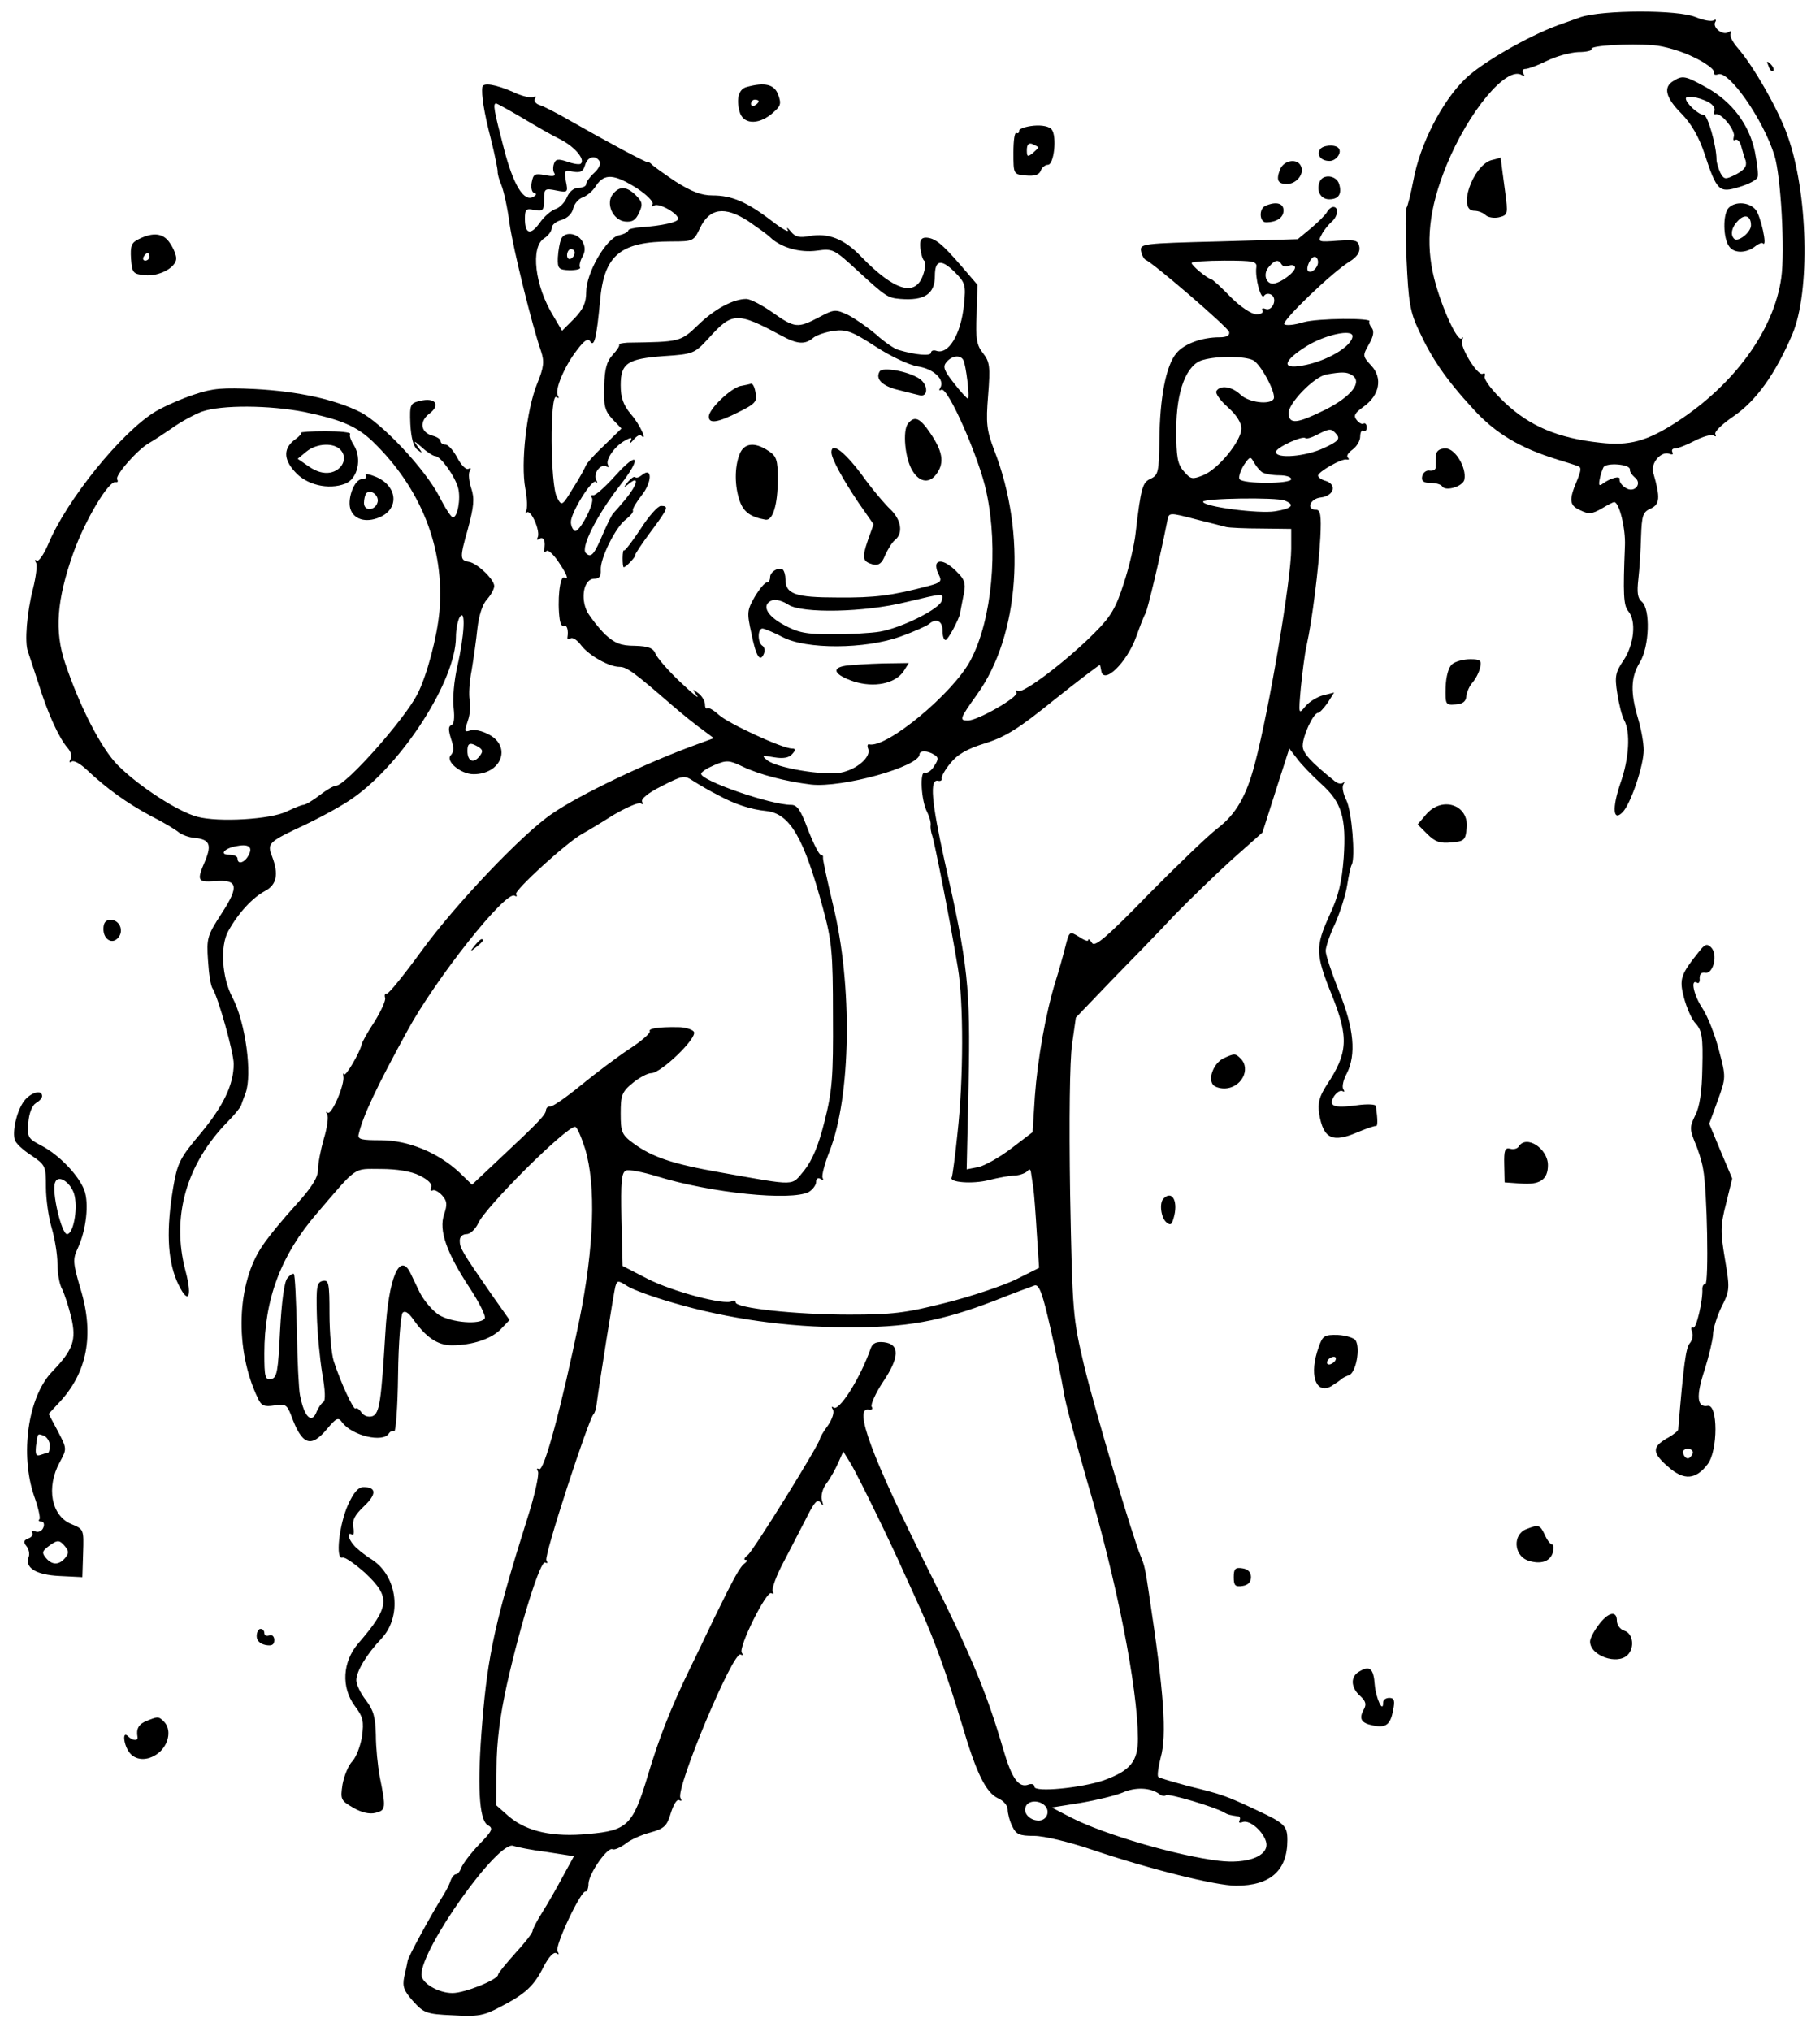 <?xml version="1.0" encoding="utf-8"?>
<!-- Generator: Adobe Illustrator 13.0.0, SVG Export Plug-In . SVG Version: 6.00 Build 14948)  -->
<!DOCTYPE svg PUBLIC "-//W3C//DTD SVG 1.0//EN" "http://www.w3.org/TR/2001/REC-SVG-20010904/DTD/svg10.dtd">
<svg version="1.0" id="Layer_1" xmlns="http://www.w3.org/2000/svg" xmlns:xlink="http://www.w3.org/1999/xlink" x="0px" y="0px"
	 width="475px" height="530px" viewBox="0 0 475 530" enable-background="new 0 0 475 530" xml:space="preserve">
<g transform="translate(0,530) scale(0.1,-0.1)">
	<path d="M4125,5255c-22.002-7.998-47.998-17.002-59.004-21.001c-78.994-28.999-198.994-97.998-241.992-140
		c-61.006-58.999-118.008-171.001-135-263.999c-7.002-36.001-15-67.998-18.008-72.002c-2.998-3.999-2.998-65,0-135
		c5-110,9.004-136.997,32.002-185c32.998-71.997,70-126.997,142.002-205C3902.001,4170,3967.001,4131,4065,4101
		c22.002-7.002,45.996-13.999,52.998-17.002c10-2.998,9.004-11.001-2.998-40c-20.996-50-19.004-62.998,10.996-76.001
		c20-10,30-8.999,54.004,5c15,9.004,30,17.002,32.998,17.002c12.998,0,30-68.999,27.998-113.999c-5-125-3.994-156.001,9.004-171.001
		c20.996-25,15-86.001-12.002-127.002c-22.002-31.997-23.994-42.998-17.002-86.997c4.004-27.002,12.002-58.999,18.008-70
		c16.992-31.001,12.998-101.001-10-165c-22.002-65-19.004-101.001,5.996-75c20.996,21.001,55,121.997,55,161.997
		c0,19.004-7.002,56.001-15,83.003c-20,66.997-19.004,106.997,5,146.001c25,40.996,27.998,138.999,5,157.998
		c-10.996,8.999-12.998,23.999-9.004,58.999c3.008,25,6.006,75,7.002,110c2.002,57.002,5,65,25,73.999
		c24.004,11.001,26.006,28.003,7.002,93.003c-7.998,25,20,57.998,42.002,50c7.998-3.003,10.996-1.001,7.998,3.999
		c-2.998,6.001,0,10,7.002,10s30,8.999,50.996,20c21.006,11.001,42.998,17.002,49.004,13.999c5.996-3.999,7.998-2.998,5,3.003
		c-4.004,5.996,17.998,26.997,48.994,47.998c58.008,40,108.008,110,152.002,212.998c47.002,111.001,41.006,370-12.998,519.004
		c-24.004,67.998-89.004,180.996-129.004,226.997c-13.994,16.001-22.998,33.003-18.994,38.999c2.998,6.001,0.996,7.002-6.006,3.003
		c-15-10-42.998,12.998-33.994,26.997c2.998,5,0.996,7.002-4.004,4.004c-5.996-4.004-27.002,0-47.002,7.998
		C4380,5275,4182.001,5273.999,4125,5255z M4420,5151c30-13.999,54.004-32.002,52.998-38.003c-2.002-6.997,2.998-10,11.006-6.997
		c27.998,11.001,117.998-118.003,146.992-211.001c17.002-52.998,28.008-250,18.008-320
		c-19.004-136.001-122.002-277.998-273.008-376.001c-76.992-50-123.994-62.998-200-53.999
		c-110,12.002-182.998,42.998-247.998,103.999C3895,4280,3872.001,4310,3875,4317.998c2.002,7.002,0,10-5,7.002
		c-12.998-7.998-62.002,72.998-54.004,87.998c4.004,7.002,3.008,9.004-0.996,4.004c-10.996-10-52.002,78.999-72.002,156.997
		C3720,4666,3729.004,4755,3775,4867.998c57.002,140,157.002,261.001,197.002,236.001c7.002-3.999,7.998-2.998,3.994,3.999
		c-3.994,7.002-1.992,12.002,5,12.002c7.002,0,32.002,8.999,56.006,21.001c23.994,11.997,60.996,21.997,82.002,22.998
		c21.992,0,36.992,3.999,35,8.003c-6.006,8.999,96.992,15,160.996,10C4342.998,5180,4390,5166,4420,5151z M4254.003,4075
		c-1.006-5,5-13.999,11.992-20c22.002-16.001,0-42.998-22.998-27.998c-10,5.996-17.002,15.996-15.996,21.997
		c2.998,11.001-24.004,3.999-44.004-11.001c-8.994-6.997-10.996-3.999-7.998,11.001c2.002,12.002,7.002,26.001,10,32.002
		C4192.998,4093.999,4255,4088.999,4254.003,4075z"/>
	<path d="M4367.998,5088.999c-27.998-16.001-20.996-43.999,21.006-86.001c25.996-26.997,45-60,60-105
		c31.992-96.997,37.998-101.997,90-85.996c23.994,6.997,45,17.998,47.998,25c2.998,5.996-1.006,36.997-7.002,67.998
		c-15,70-59.004,128.999-125,166.001C4399.003,5102.001,4392.001,5103.999,4367.998,5088.999z M4467.001,5027.998
		c7.002-5.996,10-13.999,7.002-18.999c-3.008-5-1.006-7.998,3.994-6.997c15,3.999,52.998-44.004,47.002-59.004
		c-2.002-7.998-0.996-10.996,4.004-7.998s11.992-3.999,15-15c2.998-11.001,7.998-28.999,11.992-38.999
		c4.004-15-2.998-23.999-25-36.001C4502.998,4831,4500,4831,4490,4848.999c-5,11.001-10,27.002-10,35
		c0,35-22.998,116.001-32.998,116.001c-12.998,0-47.002,30-47.002,42.998C4400,5053.999,4449.003,5042.998,4467.001,5027.998z"/>
	<path d="M3892.001,4882.001c-49.004-15-89.004-132.002-44.004-132.002c10,0,22.998-5,29.004-11.001
		c5.996-6.001,22.002-8.999,35-6.001c23.994,6.001,23.994,8.003,15.996,69.004c-5,35-8.994,68.999-10,75.996
		c-0.996,6.001-2.002,12.002-2.002,11.001C3915,4887.998,3905,4885,3892.001,4882.001z"/>
	<path d="M4512.001,4757.998c-16.006-15.996-15-80,0.996-100.996c12.998-19.004,46.006-18.003,69.004,0.996
		c7.998,6.001,17.002,10,18.994,7.002c13.008-12.002-5.996,72.998-18.994,87.998C4565,4772.998,4529.003,4775,4512.001,4757.998z
		 M4570,4712.001c0-18.003-34.004-45-44.004-35c-10.996,10.996-5.996,30.996,10,46.997
		C4554.003,4742.998,4570,4737.001,4570,4712.001z"/>
	<path d="M4615.996,5127.001c3.008-10,9.004-15,12.002-12.002s0,11.001-7.002,17.998C4610.996,5142.001,4610,5141,4615.996,5127.001
		z"/>
	<path d="M1258.999,5072.998c-2.998-20,3.999-65,22.002-135c11.001-42.998,17.998-80.996,17.998-85
		c-1.001-3.999,3.003-20.996,10-36.997c6.001-15,16.001-60,21.001-100c10-68.003,58.999-266.001,82.002-332.002
		c8.999-26.997,7.998-41.001-10-85C1373.999,4230,1358.999,4091,1371.001,4026c5-26.001,6.001-53.003,1.997-60
		c-2.998-6.001-1.997-8.003,2.002-3.003c11.001,9.004,37.002-50.996,27.998-65.996c-2.998-6.001-0.996-7.002,5-3.003
		C1418.999,3901,1425,3887.001,1420,3865c-1.001-5,2.002-7.002,6.001-2.998c3.999,5,17.998-8.003,31.001-27.002
		c22.998-33.999,28.999-50,15.996-42.002c-11.997,7.002-18.999-61.997-11.997-110c1.997-11.997,6.997-18.999,11.001-16.997
		c7.998,5,11.997-11.001,8.999-28.999c-1.001-5,2.998-6.001,7.998-3.003c5,3.999,18.003-3.999,28.003-17.998
		c20.996-27.002,72.998-56.001,100-56.001c18.999,0,38.999-15,136.997-100c28.999-25,65-53.999,81.001-65l27.998-21.001
		l-48.999-17.998C1687.998,3310,1515,3227.998,1441.001,3177.002c-77.002-52.002-252.002-236.001-340-357.002
		c-46.001-62.998-87.002-113.999-92.002-112.998c-3.999,1.997-6.001-3.003-3.999-10c2.998-6.001-10-34.004-27.002-62.002
		c-17.998-27.002-32.998-54.004-33.999-60c-5-22.002-41.997-85-46.001-77.998c-2.998,3.994-2.998,2.002-1.997-5
		c5-20-31.001-104.004-41.001-95c-3.999,3.994-5,2.002-1.001-4.004c3.999-7.002,0-35.996-8.999-65c-7.998-27.998-15-63.994-15-80
		c0-20-16.001-45.996-57.002-90.996c-31.997-35-70.996-82.002-86.997-106.006c-68.999-98.994-73.999-271.992-13.003-398.994
		c9.004-20,17.002-22.998,43.003-19.004c28.999,5,32.998,2.002,43.999-25.996c27.998-77.002,51.001-86.006,92.998-36.006
		c25,30,30,32.002,40,18.008C918.999,1554.004,1000,1535,1015,1560c3.999,5.996,10,7.998,13.999,5.996
		c3.999-2.998,8.999,63.008,10,147.002c1.001,84.004,7.002,156.006,12.002,162.002c6.001,5.996,15,0,26.001-15
		c33.999-49.004,65-70,101.997-70c53.999,0,105,17.002,128.999,42.998l22.002,22.998l-47.998,68.008
		C1205,2035,1200,2044.004,1200,2062.998c0,10,7.002,17.002,17.998,17.002c9.004,0,23.003,12.998,30,27.998
		C1266.001,2150,1477.002,2360,1501.001,2360c5,0,16.001-25.996,26.001-57.002c28.999-95.996,23.999-255.996-15-447.998
		c-46.001-222.998-92.002-395.996-105-387.998c-6.001,2.998-7.002,0.996-3.003-6.006c3.999-5.996-7.998-61.992-27.998-123.994
		c-82.002-260-103.003-355-117.002-527.998C1245,642.998,1250,552.002,1272.998,537.998c15-7.998,13.003-13.994-22.998-50.996
		c-22.002-22.998-42.002-50-46.001-60C1201.001,417.998,1195,410,1190,410c-3.999,0-11.001-7.998-13.999-17.002
		c-3.003-10-12.002-27.002-18.999-37.998C1125,304.004,1065,194.004,1063.999,184.004c-1.001-6.006-5-25-8.999-42.002
		c-5-25-1.001-36.006,22.998-62.998c28.003-31.006,35-34.004,104.004-37.002c65-4.004,80.996-1.006,123.999,22.002
		c66.001,33.994,87.998,55,112.998,105c13.003,25,26.001,38.994,33.003,35c6.997-5,7.998-3.008,2.998,5
		c-7.998,12.998,62.998,162.998,73.999,155.996c3.003-0.996,7.002,7.998,7.002,20.996c1.997,28.008,51.001,97.002,62.998,89.004
		c5-2.002,18.999,4.004,33.003,14.004c12.998,10.996,42.998,23.994,65.996,30c36.001,10,43.003,16.992,53.003,50.996
		c6.997,22.002,16.001,37.002,21.997,32.998c6.001-2.998,7.002-0.996,3.003,6.006c-13.999,21.992,137.998,385.996,156.997,373.994
		c6.001-2.998,7.002-0.996,3.003,5c-8.999,15,65,162.998,76.997,155c6.001-2.998,7.002-0.996,4.004,4.004
		c-4.004,5.996,8.999,42.002,28.999,78.994c20,38.008,46.997,91.006,61.001,118.008c18.999,37.998,26.997,45.996,35,35
		c6.997-10,7.998-9.004,2.998,6.992c-2.998,12.002,2.002,31.006,12.998,45c10,13.008,23.003,37.002,30,53.008l13.003,28.994
		l18.999-30.996c17.002-27.002,108.999-216.006,140-287.002c5-10.996,22.998-50,40-87.998
		c39.004-86.006,72.002-177.998,110.996-307.002c37.002-125.996,62.002-177.002,94.004-192.002c14.004-5.996,25-18.994,25-28.994
		s5-30,12.002-44.004c10-20.996,17.998-25,57.002-25c25.996,0,91.992-15.996,150.996-35.996
		C3000.996,422.998,3174.004,380,3225.996,380c90,0,134.004,40,134.004,119.004c0,36.992-7.002,43.994-80,77.998
		c-82.998,38.994-90,40.996-179.004,62.998c-40,10.996-75.996,20.996-77.998,24.004c-2.998,2.998,0,25,6.006,48.994
		c16.992,59.004,8.994,171.006-30,427.002c-10,67.998-12.002,75.996-22.002,100C2955,1292.998,2855.996,1627.002,2830,1735
		c-30,127.002-30.996,137.002-37.002,450c-2.998,195-0.996,347.002,5,390l10,70l92.998,97.002
		c52.002,52.998,126.006,128.999,164.004,170c39.004,40,105.996,105,150,145l80,70.996l35,110l35,109.004l20-26.001
		c10.996-15,39.004-43.999,62.002-65c55-48.999,67.002-88.999,60-193.999c-5-64.004-12.998-99.004-37.998-152.002
		c-36.006-80-36.006-100,6.992-206.001c45-111.997,42.002-151.997-13.994-236.001c-19.004-30-22.998-45.996-19.004-73.994
		c11.006-66.006,35-77.002,102.998-47.002c22.002,8.994,42.002,15.996,45,15c5-1.006,5,15.996,0,52.002
		c0,5-23.994,5.996-50.996,1.992c-60-7.998-74.004-1.992-57.998,24.004c7.002,10,15.996,15.996,22.002,12.998
		c5-2.998,5.996-0.996,1.992,5c-3.994,6.006,0,25,9.004,41.006c25,48.994,19.004,117.998-20,213.994
		c-19.004,48.003-35,95-35,106.001c0,10,10.996,43.003,25,72.002c12.998,30,27.002,73.999,30.996,98.999
		c4.004,25,9.004,48.999,12.002,53.999c10,18.003,0,141.001-13.994,168.003c-8.008,15.996-12.002,33.999-8.008,40.996
		c4.004,7.002,4.004,9.004,0,5c-5-3.999-12.998-2.998-20,2.002c-65,52.002-85.996,75-85.996,93.999
		c0,26.001,27.998,86.001,40,86.001c4.004,0,15,12.002,25,26.001l17.002,26.997l-27.998-6.997
		c-16.006-3.999-37.002-17.002-47.002-28.999C3389.004,3435,3389.004,3436.001,3395,3505c4.004,38.999,10,87.998,15,110
		c15,67.002,32.002,206.001,35.996,282.998c3.008,58.003,0,72.002-10.996,72.002c-27.002,0-15.996,28.999,12.002,32.002
		C3480.996,4006,3490,4035,3460.996,4045c-11.992,2.998-20.996,10-20.996,13.999c0,10,62.998,46.001,75,42.002
		c5.996-1.001,7.002,1.001,2.998,5c-5,3.999,1.006,12.998,12.002,21.001c10.996,7.998,20,22.998,20,33.999s4.004,17.998,7.998,15
		c5-3.003,9.004,1.001,9.004,8.999s-4.004,12.002-7.998,10c-3.008-2.998-12.002,1.001-18.008,8.999
		c-8.994,11.001-5.996,18.003,18.008,35c41.992,30,50,75,20,107.002c-23.008,25-23.008,26.001-6.006,56.001
		C3585,4422.998,3587.002,4436,3580,4445c-5,6.001-7.998,13.999-5.996,16.001c10.996,10-137.002,8.999-173.008-2.002
		c-22.998-6.997-43.994-8.999-48.994-5c-7.998,8.003,125,136.001,170.996,163.999c17.998,11.001,27.002,24.004,25,37.002
		c-2.998,17.998-8.994,20-55.996,17.002c-51.006-4.004-52.998-3.003-42.998,15c5,10.996,16.992,25,25,32.998
		c17.998,13.999,20.996,40,5.996,40c-5,0-12.998-6.001-17.002-13.999c-3.994-7.002-22.998-26.001-42.002-42.002L3387.002,4676
		L3180.996,4670c-198.994-5-205.996-6.001-202.998-25c2.002-11.001,7.998-21.001,12.002-22.998
		c20-8.003,215-176.001,217.998-188.003c2.002-8.999-5.996-13.999-25-13.999c-45.996,0-92.998-17.002-112.998-42.002
		c-27.002-31.997-42.998-116.997-44.004-225c-0.996-83.999-2.998-92.998-22.998-101.997c-20.996-10-25-21.001-38.994-141.001
		c-3.008-30-17.002-90-31.006-132.002c-20-62.998-32.998-85.996-75-127.998c-70.996-72.002-187.998-161.001-200.996-152.998
		c-5,2.998-7.002,0.996-4.004-4.004C2660,3482.002,2552.002,3420,2525.996,3420c-22.998,0-20.996,5,24.004,67.998
		c110.996,154.004,130,419.004,45,637.002c-20,52.998-22.002,70-15.996,143.999c5.996,75,3.994,87.002-13.008,108.999
		c-16.992,21.001-20,38.003-16.992,102.002l1.992,77.002L2509.004,4606C2457.998,4665,2440,4678.999,2417.002,4680
		c-12.998,0-17.002-7.002-15-27.002c2.002-15.996,5.996-30.996,10.996-33.999c4.004-2.998,2.002-20-3.994-36.997
		C2389.004,4525,2335,4541,2250,4627.998c-46.001,49.004-87.998,65-137.998,56.001c-25-5-37.002-1.997-48.003,12.002
		c-8.999,11.001-11.997,11.997-7.998,3.999c5-7.998-13.999,2.002-41.001,22.998c-65,50-105,67.002-155,67.002
		c-30,0-55,10-97.998,37.002c-31.001,20.996-59.004,40.996-62.002,45c-2.998,2.998-7.002,5.996-10,5
		c-5-1.001-108.999,55-202.002,107.998c-30.996,17.998-65.996,36.001-76.997,40c-12.002,2.998-18.003,11.001-15,17.002
		c3.999,5.996,1.997,7.998-3.003,5c-5.996-4.004-30.996,1.997-53.999,12.998C1292.998,5080,1261.001,5085,1258.999,5072.998z
		 M1362.002,4992.998c35-20.996,80-46.997,100.996-56.997c37.002-18.999,65-52.002,53.003-63.003c-3.003-2.998-18.003-0.996-35,5
		c-23.999,8.003-31.001,7.002-35-5c-3.003-7.998-3.003-20,1.001-25c3.999-7.998-4.004-8.999-24.004-5
		c-26.997,5-30.996,3.003-35-17.998c-2.998-12.998,0-26.001,5-27.998c8.003-2.002,8.003-5,0-10
		C1367.998,4771,1340,4816,1315,4912.998c-26.001,100-28.999,117.002-20,117.002C1297.002,5030,1327.998,5012.998,1362.002,4992.998
		z M1565,4878.999c3.999-6.001-2.002-18.999-13.999-30C1538.999,4837.998,1530,4825,1530,4820c0-6.001-8.999-10-20-10
		c-12.002,0-23.999-10-30-23.999c-5-13.003-17.998-27.002-28.999-31.001c-11.001-2.998-30-18.999-42.002-36.001
		c-23.999-33.999-38.999-30-38.999,10c0,25,2.998,28.003,25,23.003c22.002-4.004,25-1.001,25,26.997
		c0,28.999,2.002,30,32.002,23.999c30-5.996,30.996-5,25,24.004c-5,27.998-4.004,30,18.999,25c18.999-3.003,26.001,0,31.001,16.997
		C1532.998,4891,1553.999,4897.001,1565,4878.999z M1662.002,4808.999c25.996-16.997,45-36.001,40.996-41.997
		c-2.998-6.001-0.996-7.002,5-3.003c12.002,7.002,62.002-21.001,62.002-35c0-8.999-42.998-17.998-97.002-21.997
		c-17.998-1.001-32.998-5-32.998-8.003c0-3.999-11.001-10-25-12.998c-32.998-8.003-85-98.003-85-148.003
		c0-27.998-7.998-45-31.001-68.999l-31.997-31.997L1443.999,4476c-47.998,77.998-60,178.999-23.999,201.997
		c11.001,7.002,20,19.004,20,27.002s11.001,17.002,25,21.001c15,3.999,27.998,16.001,31.001,30c2.998,12.998,15,26.001,25,28.999
		c11.001,3.999,26.997,17.002,35,31.001C1577.998,4847.998,1602.998,4846,1662.002,4808.999z M1952.998,4722.998
		c23.003-15.996,49.004-33.999,57.002-41.997c27.998-27.002,77.998-41.001,122.002-35c41.997,6.001,45,3.999,106.997-53.003
		c73.999-67.998,78.003-70,111.001-72.998c62.998-5,90,12.998,90,60c0,42.002,15.996,45,50.996,11.001
		c29.004-28.999,30-35,25-86.001c-7.998-77.998-40.996-132.002-72.998-120c-7.002,2.002-12.998,0-12.998-5
		c0-10-40.996-6.001-85,7.002c-11.001,2.998-37.002,20.996-57.998,40c-21.001,17.998-54.004,40.996-73.003,50.996
		c-33.999,16.001-36.997,15-76.997-5.996c-55-29.004-63.003-28.003-121.001,12.998c-27.002,18.999-58.003,35-68.003,35
		c-33.999,0-82.998-26.001-125.996-67.998c-46.001-44.004-47.002-44.004-184.004-46.001c-13.999-1.001-23.999-3.003-21.997-5
		c1.997-3.003-5-13.999-17.002-27.002c-15-16.001-21.001-36.001-21.997-81.997c-2.002-51.001,1.997-64.004,20.996-85l24.004-25
		l-45-44.004c-25-22.998-46.001-46.997-48.003-52.998c-1.997-5-16.001-32.002-32.998-57.998c-28.999-48.003-30-48.003-42.002-25
		c-17.998,30.996-18.999,272.998-1.997,261.997c6.997-3.999,7.998-2.998,3.999,3.999c-8.999,14.004,16.997,77.002,51.001,120
		c17.998,24.004,27.998,30,32.998,22.002c11.001-17.998,17.002,8.999,26.001,102.998c10,121.001,51.997,157.002,186.997,157.002
		c56.001,0,58.003,1.001,74.004,35C1852.002,4757.001,1891.001,4762.998,1952.998,4722.998z M3440,4616
		c0-15-17.998-31.001-25.996-23.003c-7.002,7.002,6.992,37.002,16.992,37.002C3435.996,4630,3440,4623.999,3440,4616z
		 M3279.004,4602.998c-4.004-26.997,11.992-86.997,20-75c3.994,6.001,11.992,7.002,18.994,3.003c17.002-10,2.998-43.999-15-37.002
		c-7.998,3.003-10.996,1.001-7.998-3.999c2.998-6.001-4.004-10-15.996-10c-12.002,0-41.006,18.999-66.006,43.999
		c-23.994,25-47.002,46.001-50.996,47.002c-12.002,2.998-52.002,36.001-52.002,42.998c0,3.003,39.004,6.001,85.996,6.001
		C3270.996,4620,3280.996,4617.998,3279.004,4602.998z M3345,4610c2.998-5,12.002-7.002,20-2.998c7.998,2.998,15,0,15-5
		c0-13.003-40-42.002-57.998-42.002c-19.004,0-26.006,27.002-10,43.999C3327.002,4622.001,3337.002,4623.999,3345,4610z
		 M2040,4423.999c41.001-21.997,61.001-23.999,82.998-5c9.004,7.002,33.003,15,54.004,18.003C2208.999,4441,2225,4435,2285,4396
		c40-26.001,87.002-48.003,110-52.002c42.002-6.001,72.002-35,59.004-56.001c-4.004-5.996-3.008-7.998,2.998-5
		c15.996,10,100-180,117.998-268.999c30.996-146.997,14.004-330-40.996-435c-44.004-86.001-221.006-232.998-266.006-221.001
		c-3.999,1.001-5-5-1.997-11.997c7.998-21.001-30-53.999-72.002-62.002c-43.999-7.998-165,12.002-191.001,32.002
		c-15.996,12.998-15,13.999,18.003,7.998c23.999-3.999,38.999-1.001,46.997,8.999c9.004,10,9.004,14.004-0.996,14.004
		c-25,0-166.001,65-191.001,87.998c-13.003,12.002-27.002,20-30,17.002c-3.003-3.003-6.001,1.997-6.001,10
		c0,8.999-7.998,21.997-17.002,28.999c-16.997,12.998-16.997,11.997-3.999-6.001c8.003-11.001-11.001,5-42.998,35
		c-32.002,30-61.001,63.999-65,73.999c-6.001,15-18.003,20-53.999,21.001c-37.002,0-53.003,7.002-78.003,30
		c-16.997,17.002-36.997,42.998-46.001,57.998c-18.999,37.002-8.999,87.002,18.003,87.002c12.998,0,17.998,6.001,16.997,22.998
		c-1.997,30,40,114.004,66.001,132.002c11.001,8.999,20,18.999,18.003,22.998c-2.002,4.004,8.999,22.002,22.998,40
		c27.002,34.004,27.998,75,1.001,53.003c-7.002-6.001-15-8.999-18.003-6.001c-2.998,2.998-10.996-2.998-18.999-12.002
		c-12.998-15.996-11.997-16.997,3.999-3.999c26.001,21.001,21.001-2.998-10-41.001c-15-17.998-30-35-32.998-37.998s-13.999-25-25-50
		c-23.999-57.002-32.002-67.002-46.001-52.998c-13.999,13.999,28.999,98.999,88.003,175c58.999,75,50,95-11.001,26.997
		c-27.002-30-53.003-52.998-58.003-51.001c-5,1.001-6.997-1.997-2.998-6.997c7.998-13.999-33.999-93.003-45-86.001
		c-6.001,3.999-10,13.999-10,22.998c0,25,55,113.003,65,105c3.999-5,5-1.997,1.001,5c-8.999,16.001,11.997,44.004,26.997,35
		c5-2.998,7.002-1.997,4.004,4.004c-8.003,12.998,17.998,50,45,63.999c15.996,8.999,18.999,7.998,12.998-3.003
		c-2.998-6.997,0-5,7.998,4.004c8.003,10,17.002,15,20,11.997c19.004-18.999-2.998,28.999-25.996,55
		c-20,23.999-27.002,43.003-27.002,76.001c0,57.002,17.002,68.999,112.998,76.001c77.002,5,80,6.997,116.001,46.001
		C1911.001,4486,1922.998,4487.001,2040,4423.999z M3530,4422.998C3529.004,4396,3460,4356,3397.998,4346
		c-55-10-48.994,12.998,14.004,51.997C3460,4427.001,3530,4442.001,3530,4422.998z M2514.004,4361
		C2520.996,4350,2532.002,4260,2525.996,4260c-1.992,0-18.994,17.998-35.996,40c-25.996,32.998-30,42.998-20,55
		C2484.004,4372.001,2505.996,4375,2514.004,4361z M3270.996,4360c21.006-12.002,61.006-87.998,53.008-101.001
		c-10-16.001-65-8.999-86.006,11.001C3215,4292.001,3185,4296,3175,4280c-4.004-6.001,10-25,29.004-42.002
		c22.998-20,35.996-40.996,35.996-55.996C3240,4150,3180,4076,3140,4060c-27.998-11.001-32.002-11.001-50,10
		c-17.002,18.999-20,37.998-20,108.999C3070,4281,3097.002,4350,3140,4361C3179.004,4372.001,3249.004,4371,3270.996,4360z
		 M3529.004,4321c27.998-18.003-3.008-56.001-70-90c-73.008-36.001-94.004-38.999-96.006-10c-2.002,25,66.006,96.001,99.004,101.997
		C3502.002,4330,3515,4330,3529.004,4321z M3489.004,4166c8.994-11.001,2.998-18.003-34.004-35c-47.002-22.002-125-28.999-125-10
		c0,11.001,69.004,42.998,77.002,36.001c2.002-3.003,15.996,0.996,30.996,8.999C3470.996,4182.998,3475,4182.998,3489.004,4166z
		 M3294.004,4067.998c5.996-3.999,25.996-7.998,43.994-7.998C3355,4060,3370,4056,3370,4050c0-12.998-127.002-12.998-135,0
		c-2.998,5,2.002,21.001,10.996,36.001c16.006,23.999,18.008,23.999,27.002,6.997
		C3279.004,4082.998,3287.998,4072.001,3294.004,4067.998z M3352.998,3993.999c27.998-11.001,19.004-21.001-25-27.998
		c-42.002-7.002-187.998,11.997-187.998,25C3140,4000,3330.996,4002.998,3352.998,3993.999z M3125,3943.999
		c32.998-7.998,67.002-16.997,75-18.999s50-3.999,92.998-3.999L3370,3920v-52.002c0-78.999-57.998-421.997-95-560.996
		c-22.002-84.004-49.004-131.001-97.002-168.003c-23.994-17.998-105-96.001-180.996-172.998
		c-110-113.003-140-138.003-147.002-126.001c-5,7.998-10,12.002-10,7.002c0-4.004-10.996,0-24.004,8.999c-25,15-25,15-35.996-28.003
		c-5.996-23.999-17.002-62.998-25-87.998c-25.996-83.999-47.002-205-54.004-300l-5.996-94.004l-55-41.992
		c-30-23.008-69.004-45-85.996-49.004l-31.006-5.996l5,223.994c5,249.004-0.996,309.004-62.998,582.002
		c-34.004,155-39.004,212.002-17.002,207.998c6.006-1.997,11.006,1.001,10,5c-2.002,5,7.998,23.003,22.002,40
		c17.998,23.003,42.998,38.003,92.002,53.003c53.994,16.997,87.998,38.999,182.002,115c63.994,51.001,116.992,91.001,116.992,88.999
		c1.006-2.998,2.002-8.999,3.008-13.999c5-40,66.992,18.999,91.992,88.999c9.004,25,19.004,52.002,24.004,60
		c5.996,12.998,37.002,142.002,55.996,237.998C3050.996,3963.999,3047.998,3963.999,3125,3943.999z M2437.998,3331.001
		c12.002-7.002,12.002-12.002,0-30c-7.002-12.002-17.998-18.999-23.994-17.002c-14.004,6.001-10-73.999,5.996-102.998
		c5.996-12.002,10-27.002,9.004-33.999c-1.006-6.001,0.996-19.004,3.994-27.002c6.006-16.001,47.998-228.999,67.002-345
		c15-87.998,15-290-0.996-432.002c-6.006-58.994-13.008-110.996-15-115c-8.008-12.998,53.994-17.998,96.992-7.002
		c24.004,6.006,55,12.002,69.004,12.002c14.004,1.006,27.998,7.002,32.002,12.002c5,5.996,7.998,4.004,8.994-5
		c1.006-7.998,4.004-25.996,6.006-40s5.996-65.996,8.994-117.002l6.006-90.996l-60-30c-32.998-16.006-115-44.004-182.998-61.006
		c-106.006-26.992-140.005-30.996-253.003-30.996c-138.999,0-296.001,17.002-296.001,32.002c0,5-5,5.996-10,2.998
		c-17.998-10.996-155,25-221.001,59.004L1625,1997.002l-2.998,122.002c-2.002,97.998,0,121.992,11.997,126.992
		c8.003,3.008,43.999-3.994,80-15c142.002-43.994,351.001-65,397.002-40.996c10,5.996,18.999,17.998,18.999,25.996
		c0,9.004,5,12.002,12.002,8.008c5.996-4.004,7.998-3.008,5,2.998c-3.003,5,5,35.996,17.998,68.994
		c56.001,142.002,61.001,433.003,8.999,644.004c-15,62.998-26.997,117.998-26.001,122.998c1.001,4.004-1.997,7.002-5.996,7.002
		c-4.004,0-19.004,28.999-33.003,65c-18.999,51.001-27.998,65-43.999,65c-53.999,0-235,62.998-235,81.001c0,5,16.001,15,35,22.998
		c31.001,13.003,37.998,13.003,72.998-3.999c44.004-21.001,113.003-38.999,179.004-47.002
		C2198.999,3243.999,2400,3300,2400,3332.002C2400,3342.002,2420.996,3342.002,2437.998,3331.001z M1875,3225
		c42.002-22.998,83.999-37.002,125-41.001c62.002-6.997,97.998-68.999,147.998-253.999c23.003-85,26.001-113.999,26.001-280
		c1.001-160.996-1.997-197.002-21.997-275.996c-16.001-64.004-32.002-101.006-53.003-128.008c-35-40.996-15-40.996-218.999-5
		c-125,22.002-177.998,40-227.002,76.006c-30,22.002-32.998,28.994-32.998,77.998c0,47.002,2.998,55.996,31.001,79.004
		C1667.998,2487.998,1690,2500,1700,2500c25,0,121.001,92.002,111.001,107.998c-3.999,6.006-23.003,12.002-41.001,12.002
		c-52.998,0.996-78.999-4.004-73.999-10.996c1.997-4.004-21.001-25-52.002-45c-31.997-21.006-88.999-64.004-126.997-95
		c-39.004-32.002-75-57.002-81.001-56.006c-5,1.006-10-2.998-11.001-8.994c0-12.002-17.002-30-126.001-132.002l-66.997-62.998
		l-33.003,31.992c-56.001,52.002-133.999,84.004-205,84.004c-50,0-61.001,2.002-57.998,15c11.001,47.998,46.997,124.004,126.997,270
		c75,137.998,257.002,367.002,280,352.998c6.001-2.998,7.002-1.997,4.004,4.004c-6.001,8.999,130.996,133.999,171.997,156.997
		c11.001,6.001,48.003,28.003,81.001,48.999c33.999,20,66.001,34.004,72.002,31.001c6.997-3.999,7.998-1.997,3.999,3.999
		c-3.999,7.002,15,23.003,51.001,41.001c55,28.003,58.999,28.999,82.998,13.003C1823.999,3252.998,1852.998,3236.001,1875,3225z
		 M1095,2232.998c22.002-10.996,33.999-22.002,30-30.996c-2.002-7.002-1.001-11.006,3.999-7.998c3.999,2.998,16.001-3.008,25-13.008
		c13.003-15,13.999-22.998,5-50C1145,2090,1165,2032.002,1227.002,1937.998c23.999-37.002,41.997-72.002,37.998-77.998
		c-11.001-17.002-86.001-10.996-118.999,9.004c-17.002,10.996-38.999,36.992-50,57.998c-10,20.996-21.001,43.994-25,52.002
		c-28.003,55.996-57.002-15-65-154.004c-11.001-180-15-212.998-33.999-220c-10-2.998-21.001,0-28.003,9.004
		c-6.001,8.994-12.998,13.994-16.001,10.996c-5-5-38.999,67.998-56.997,124.004C865,1767.998,860,1822.998,860,1872.002
		c0,80-2.002,88.994-17.002,85.996c-15.996-2.998-17.998-15-15.996-87.998c0.996-47.002,7.998-115.996,13.999-152.998
		c7.998-45,8.999-71.006,2.998-75c-6.001-4.004-12.998-15-16.997-24.004c-13.003-35-33.003-15.996-44.004,42.002
		c-2.998,14.004-6.997,89.004-7.998,167.998c-2.002,79.004-5,146.006-7.998,147.998c-2.002,2.002-10-1.992-17.002-10.996
		c-7.998-9.004-15-62.002-18.999-137.002c-5-105.996-8.003-122.998-23.003-125.996c-15.996-2.998-17.998,5-17.998,67.002
		c0,140.996,42.998,255.996,137.002,365C935,2260,921.001,2250,993.999,2250C1035,2250,1072.998,2244.004,1095,2232.998z M1760,1900
		c141.001-40.996,296.001-62.998,450-62.998c155-1.006,244.004,15,385,68.994c50,20,97.002,37.002,105,40
		c12.002,4.004,20.996-20,42.002-112.998c15-65,30-137.998,33.994-162.998c3.008-25,31.006-127.998,60-230
		C2915,1174.004,2969.004,899.004,2970,764.004c0-60-20-84.004-89.004-109.004C2822.998,635,2700,622.998,2700,637.998
		c0,6.006-7.002,9.004-15,6.006c-25.996-10-44.004,15-65.996,90C2575,885,2532.998,985,2425,1200
		c-150,299.004-198.999,430.996-157.002,422.002c8.003-1.006,11.001,2.002,7.002,7.998c-2.998,5,10,35,30,65
		c42.998,64.004,43.999,97.998,2.002,102.998c-19.004,2.002-29.004-2.002-34.004-15c-27.998-80-83.999-167.998-97.998-155
		c-5,4.004-5,1.006-1.001-5.996s-1.997-25-12.998-41.006c-12.002-15.996-21.001-31.992-21.001-35
		c0-11.992-172.998-290.996-187.998-302.998c-9.004-7.002-12.002-12.998-6.001-12.998c5,0,5-2.998-1.001-7.998
		c-13.999-10-27.002-34.004-80-142.002c-25-52.002-53.999-112.998-65-135c-50-102.998-81.001-182.998-108.999-277.002
		c-38.999-130-53.003-143.994-155-152.998c-93.003-9.004-160,5.996-207.002,45L1295,590l1.001,97.002
		c0,67.002,8.999,135.996,26.997,217.998c37.002,164.004,88.003,325.996,100,317.998c6.001-2.998,7.002-0.996,3.003,6.006
		c-7.002,10,110,367.998,122.998,380.996c3.003,2.998,7.002,14.004,8.003,25c7.998,60,45,292.998,48.999,307.998
		c5,17.002,6.997,17.002,31.997,1.006C1652.002,1935,1707.002,1915,1760,1900z M3025.996,619.004c6.006-5,14.004-6.006,17.002-3.008
		c5,6.006,129.004-30.996,152.002-45c10-5.996,15.996-6.992,35.996-10c5,0,7.002-5,4.004-10.996c-2.998-5,0-7.002,7.998-4.004
		c19.004,7.002,56.006-25.996,62.002-53.994c5.996-35-50-56.006-124.004-47.002c-107.998,12.998-297.998,67.998-385.996,112.998
		l-50,26.006l75,11.992c40.996,7.002,90.996,19.004,110,27.002C2964.004,637.998,3002.998,635.996,3025.996,619.004z
		 M2727.002,589.004c15-15,5-39.004-16.006-39.004c-22.998,0-40.996,19.004-33.994,35.996
		C2682.998,602.998,2712.002,604.004,2727.002,589.004z M1427.002,467.998l70.996-10.996l-28.999-52.998
		c-16.001-30-40-72.002-53.999-94.004s-25-44.004-25-47.998c0-5-20-31.006-45-57.998c-23.999-27.002-45-52.002-45-56.006
		C1300,135,1212.998,100,1181.001,100c-37.002,0-81.001,25.996-81.001,47.998c0,70,201.001,352.002,240,336.006
		C1347.998,480.996,1387.002,472.998,1427.002,467.998z"/>
	<path d="M1600,4793.999c-20-23.999-1.001-67.998,31.001-71.997C1650,4720,1658.999,4725,1667.998,4745
		c10,21.001,9.004,27.998-7.998,45C1636.001,4813.999,1617.002,4815,1600,4793.999z"/>
	<path d="M1463.999,4675c-2.998-7.998-6.997-28.999-7.998-47.002c-1.001-28.999,1.997-31.997,31.001-32.998
		c16.997,0,28.999,2.998,26.997,7.002c-2.998,3.999,0,16.997,6.001,27.998c7.998,13.999,7.998,26.001,0,40
		C1507.002,4692.998,1472.002,4697.001,1463.999,4675z M1500,4641c0-6.001-3.999-13.003-10-16.001c-5-2.998-10,1.001-10,8.999
		c0,8.999,5,16.001,10,16.001C1496.001,4650,1500,4646,1500,4641z"/>
	<path d="M2296.001,4331c-12.002-18.999,6.001-38.003,46.997-48.003c23.003-5.996,47.998-11.997,56.006-13.999
		c25-6.997,23.994,28.999-1.006,43.999C2367.998,4332.001,2302.998,4342.998,2296.001,4331z"/>
	<path d="M1932.998,4292.998c-25-5-82.998-60-82.998-80c0-18.999,22.998-15.996,77.998,12.002
		c43.003,21.001,49.004,27.998,44.004,50c-2.002,13.999-7.002,23.999-11.001,23.999C1957.998,4297.998,1945,4295,1932.998,4292.998z
		"/>
	<path d="M2370,4195c-15-17.998-7.998-92.998,12.002-123.999c18.994-31.001,45.996-33.003,63.994-5
		C2465,4093.999,2460,4122.998,2427.998,4170C2400.996,4210,2387.002,4216,2370,4195z"/>
	<path d="M1930,4113.999c-12.998-32.998-12.998-82.998,1.001-121.997c10-28.003,27.998-41.001,66.997-48.003
		C2017.002,3941,2030,3982.998,2030,4050c0,50-2.998,60-25,73.999C1968.999,4147.998,1941.001,4143.999,1930,4113.999z"/>
	<path d="M2170,4120c0-16.001,27.998-67.998,71.001-132.002l38.999-55.996L2265,3890c-16.001-47.002-13.999-55,13.999-62.998
		c13.999-3.003,23.003,2.998,31.001,23.999c7.002,15,17.998,33.999,26.001,40c21.997,17.998,16.001,52.998-12.002,80
		C2310,3983.999,2275,4025,2247.998,4062.998C2202.002,4123.999,2170,4147.001,2170,4120z"/>
	<path d="M1672.002,3920c-22.002-32.998-41.001-57.998-43.003-56.001c-1.997,3.003-3.999-6.997-3.999-20
		c0-12.998,1.001-23.999,2.998-23.999c6.001,0,33.003,28.999,30,32.002c-0.996,1.997,17.002,28.999,40,60
		C1745,3975,1746.001,3980,1725,3980C1717.002,3980,1692.998,3952.998,1672.002,3920z"/>
	<path d="M2445,3830c-2.998-5-0.996-17.998,5-28.999c9.004-18.003,5.996-21.001-27.002-30c-95-25-138.999-31.001-236.997-30
		C2075,3741.001,2050,3750,2050,3788.999c0,10-2.998,20-6.001,23.999c-10,9.004-33.999-3.999-33.999-18.999
		c0-7.998-3.999-13.999-8.999-13.999s-18.999-17.002-31.001-37.002c-20-35-21.001-40.996-8.999-95
		c11.997-60.996,22.998-77.998,32.998-52.998c3.003,7.998,1.001,17.002-3.999,20c-12.998,7.998-12.998,45,0,45
		c5,0,28.999-10,52.002-22.002c61.997-32.998,215.996-31.997,307.998,1.001c35.996,13.003,69.004,28.003,75,33.003
		c17.998,15.996,35,7.998,35-17.002c0-13.999,2.998-25,7.998-25c6.006,0,34.004,52.002,37.998,70c0,2.998,4.004,22.002,8.008,42.998
		c6.992,30,5,42.002-10,58.003C2477.998,3830,2452.998,3842.001,2445,3830z M2457.998,3732.998
		c-3.994-20.996-103.999-70.996-160.996-80.996c-23.003-4.004-79.004-7.002-124.004-7.002c-68.999,0-90,3.999-127.998,25
		c-46.001,25-57.998,52.998-28.999,63.999c7.998,3.003,26.997-1.997,41.997-11.997c36.001-23.003,198.003-20,307.002,6.997
		C2465.996,3752.998,2462.002,3752.998,2457.998,3732.998z"/>
	<path d="M2207.002,3562.998c-39.004-5.996-29.004-23.999,20.996-40.996c53.003-17.002,108.003-6.001,130,25.996l14.004,22.002
		l-68.003-1.001C2266.001,3567.998,2222.002,3565,2207.002,3562.998z"/>
	<path d="M1238.999,2832.998c-12.998-15.996-11.997-16.997,3.999-3.999c9.004,7.002,17.002,15,17.002,17.002
		C1260,2853.999,1252.002,2848.999,1238.999,2832.998z"/>
	<path d="M1948.999,5072.998c-20-5-27.998-28.999-18.999-62.998c7.998-33.999,47.002-37.002,82.998-7.998
		c25,20.996,27.002,25.996,18.003,50.996C2021.001,5080,1996.001,5086,1948.999,5072.998z M1980,5036c0-3.003-3.999-8.003-10-11.001
		c-5-2.998-10-1.001-10,3.999c0,6.001,5,11.001,10,11.001C1976.001,5040,1980,5037.998,1980,5036z"/>
	<path d="M2697.998,4972.001c-20.996-2.002-37.998-8.003-37.998-13.003c0-6.001-2.998-7.998-7.002-6.001
		c-5,3.003-7.998-20-7.998-50.996c0-57.002,0-57.002,32.998-60c22.002-2.002,34.004,1.997,37.998,11.997
		c3.008,8.999,12.002,16.001,19.004,16.001c15.996,0,24.004,73.999,10,92.002C2739.004,4970,2720,4973.999,2697.998,4972.001z
		 M2710,4915c0-1.001-7.002-7.998-15-15c-12.998-10-15-8.999-15,7.998c0,15,5,20,15,16.001C2702.998,4920,2710,4917.001,2710,4915z"
		/>
	<path d="M3445,4910c-9.004-15,2.998-30,25-30c17.998,0,34.004,22.998,22.998,33.999C3482.998,4923.999,3452.002,4921,3445,4910z"/>
	<path d="M3340.996,4857.998C3330,4830,3335,4820,3359.004,4820c23.994,0,45,25,36.992,45
		C3387.998,4887.998,3350.996,4882.998,3340.996,4857.998z"/>
	<path d="M3444.004,4825c-9.004-22.998,2.998-45,25-45c25,0,33.994,13.999,25.996,40
		C3487.998,4842.998,3452.002,4847.001,3444.004,4825z"/>
	<path d="M3302.998,4762.998C3285,4756,3287.002,4720,3304.004,4720c27.998,0,45.996,12.002,45.996,31.001
		S3330,4775,3302.998,4762.998z"/>
	<path d="M362.002,4676c-19.004-8.999-22.002-18.003-20-51.001c2.998-37.002,5-40,35.996-42.998C415,4577.998,460,4602.001,460,4626
		c0,7.998-7.002,26.001-16.001,38.999C427.002,4692.001,400,4695,362.002,4676z M390,4630c0-5-5-10-11.001-10c-5,0-6.997,5-3.999,10
		c2.998,6.001,7.998,10,11.001,10C387.998,4640,390,4636,390,4630z"/>
	<path d="M507.998,4271c-30.996-10-76.997-30-100.996-43.999C317.998,4173.999,172.998,3995,125,3877.998
		c-11.001-25-23.999-43.999-28.999-40.996c-5,3.999-6.001,0.996-2.002-5c3.999-6.001,0-37.002-7.998-69.004
		C70,3701.001,63.999,3623.999,72.998,3600c3.003-7.998,15-46.001,28.003-85c23.999-77.002,52.998-141.001,76.001-167.002
		c7.998-8.999,11.997-21.997,6.997-28.999c-3.999-6.997-2.998-10,3.003-6.001c5.996,4.004,22.998-5.996,38.999-20.996
		c52.998-50,105-87.002,166.001-120c33.999-17.002,66.997-37.002,75-44.004c7.998-5.996,25.996-12.998,40-13.999
		c40-3.999,45.996-16.997,28.999-58.999c-23.003-52.998-21.001-57.002,25-53.999c60,5,63.999-13.003,16.997-85
		c-36.997-57.002-38.999-63.999-35-122.002C545,2760,550,2727.002,555,2721.001c15-25,55-166.997,55-196.997
		c0-54.004-27.002-110-87.002-182.002c-52.998-62.998-60-76.006-70.996-141.006c-18.003-107.998-15-183.994,8.999-241.992
		C490,1892.998,503.999,1910,483.999,1985c-36.997,140,2.002,277.998,111.001,389.004c17.002,16.992,32.002,35.996,33.999,40.996
		c2.002,5.996,7.002,20,12.002,32.998c17.998,47.998,0,184.004-33.999,249.004c-28.003,51.997-33.003,135-11.001,173.999
		c26.001,46.997,63.999,87.998,96.997,105c29.004,16.001,35,42.998,17.002,90c-12.998,33.999-10,36.997,86.001,81.997
		C840,3168.999,895,3198.999,920,3217.002c130,90,270,307.998,270,420.996c0,20,5,44.004,10,52.002
		c16.001,23.999,12.002-48.999-6.001-127.002c-8.999-38.999-12.998-85.996-10-110c3.003-26.997,1.001-42.998-6.001-45
		c-7.998-2.998-7.998-11.997-0.996-35c7.998-22.998,7.998-33.999,0-42.998c-16.001-15,25-50,58.999-50
		c71.997,0,100,71.001,41.001,102.998c-18.003,10-40,15-50,11.001c-15-5-15-1.997-6.001,25c6.001,17.002,7.998,42.002,5,53.999
		c-3.003,13.003-1.001,48.003,5,78.003c5,30,11.997,78.999,15,108.999c3.999,33.999,12.998,62.998,25,76.001
		c10,11.001,18.999,26.997,18.999,35c0,16.997-45,60-66.001,62.998c-23.999,3.999-23.999,11.001-2.998,85
		c16.001,60,17.998,80,8.999,107.002c-6.001,17.998-7.998,38.999-3.999,45c3.999,6.997,2.998,8.999-3.003,6.001
		c-5.996-4.004-18.999,8.999-28.999,27.998s-23.999,35-31.001,35c-6.997,0-12.998,3.999-12.998,8.999s-8.999,11.001-20,13.999
		c-32.002,8.003-37.002,37.002-8.999,58.003c30,22.998,15,42.998-25,32.998c-25-6.001-27.002-8.999-25-60
		c1.997-36.001,7.998-58.999,17.998-66.997c13.999-11.001,15-10,1.001,7.998c-12.002,17.002-10,16.001,11.001-2.002
		c13.999-12.998,30-22.998,35-22.998c13.999,0,51.997-52.998,60-83.999c6.997-28.003-2.002-76.001-13.999-76.001
		c-4.004,0-20,23.999-35,53.999C1108.999,4077.001,997.002,4196,940,4225c-66.001,32.998-162.002,53.999-275,60
		C582.998,4288.999,555,4287.001,507.998,4271z M795,4225c96.001-20,136.001-37.002,177.998-77.002
		C1098.999,4026,1161.001,3870,1147.002,3705c-6.001-67.002-33.003-168.999-58.003-217.002C1055,3422.002,902.002,3250,877.002,3250
		c-6.001,0-25-11.001-43.003-25c-17.998-13.999-36.997-25-41.997-25s-24.004-7.998-43.003-17.002
		C707.002,3162.002,570,3153.999,515,3168.999c-50,13.003-152.002,78.999-207.002,133.999C265,3346.001,208.999,3453.999,170,3570
		c-27.998,82.998-22.002,163.999,21.001,286.001c31.001,86.997,92.998,191.001,111.001,186.001c5-1.001,6.997,1.997,3.999,6.997
		c-7.002,10,52.998,78.003,82.998,95c11.001,6.001,38.003,23.999,60,38.999c22.002,16.001,57.002,35,78.003,43.003
		C577.998,4243.999,703.999,4242.998,795,4225z M1248.999,3351.001c12.002-8.003,12.002-12.002,2.002-25
		c-16.001-18.999-31.001-12.002-31.001,15C1220,3362.002,1227.002,3363.999,1248.999,3351.001z M648.999,3068.999
		c-10-20-28.999-26.001-28.999-8.999c0,6.001-10,10-22.002,10c-25.996,0-12.998,16.001,17.002,22.002
		C647.998,3098.999,661.001,3091.001,648.999,3068.999z"/>
	<path d="M786.001,4171c1.997-2.002-5-10-15-17.002c-31.001-21.997-32.002-51.001-2.002-83.999c30-35,88.003-48.999,132.002-32.002
		c32.998,13.003,43.999,65,22.998,100c-7.998,12.002-12.998,26.001-10,30c2.002,4.004-26.997,7.002-63.999,7.002
		C812.002,4175,783.999,4172.998,786.001,4171z M890,4125c17.998-21.001,2.998-52.002-27.998-57.998
		c-17.002-3.003-36.001,1.997-56.001,15.996l-28.999,20L800,4122.001C827.002,4143.999,872.998,4146,890,4125z"/>
	<path d="M955,4060c2.998-6.001-1.001-10-10-10c-18.999,0-37.998-47.002-31.001-76.001C922.002,3945,953.999,3935,990,3950
		c52.998,22.002,47.998,82.002-8.999,106.001C963.999,4062.998,952.002,4065,955,4060z M986.001,3992.001
		c-3.999-24.004-36.001-28.003-36.001-4.004c0,10,2.998,21.001,6.001,25C967.002,4023.999,987.998,4008.999,986.001,3992.001z"/>
	<path d="M3747.998,4112.998c0-10-0.996-23.999-0.996-30.996c0.996-7.002-6.006-11.001-15-10c-9.004,1.997-17.998-5-20-14.004
		C3709.004,4045,3715,4040,3734.004,4040c13.994,0,26.992-3.999,30-8.999c8.994-13.999,55,0,57.998,17.998
		c5.996,31.001-24.004,81.001-49.004,81.001C3757.998,4130,3749.004,4123.999,3747.998,4112.998z"/>
	<path d="M3790,3567.002c-9.004-7.002-15.996-31.001-17.002-60c-0.996-46.001,0-47.002,26.006-45
		c18.994,0.996,26.992,7.998,27.998,20.996c0.996,11.001,7.998,27.002,15.996,36.001s17.002,26.001,20,38.999
		c4.004,19.004,1.006,22.002-25.996,22.002C3819.003,3580,3797.998,3573.999,3790,3567.002z"/>
	<path d="M3722.002,3175L3700,3148.999l25-25c20-20,32.998-25,62.998-21.997c34.004,2.998,37.002,5.996,40,37.998
		C3834.003,3200,3764.004,3223.999,3722.002,3175z"/>
	<path d="M270,2876.001c0-28.003,23.999-41.001,38.999-22.002c15,18.003,3.003,46.001-20,46.001
		C276.001,2900,270,2892.998,270,2876.001z"/>
	<path d="M4439.003,2822.998c-53.008-65.996-57.002-75.996-44.004-125.996c7.002-26.001,20-57.002,30.996-67.998
		c16.006-18.008,19.004-35,17.002-115c-0.996-63.008-7.002-103.008-18.994-125c-14.004-29.004-14.004-35-1.006-68.008
		c9.004-20,19.004-51.992,22.002-70.996c10.996-55,15-300,5.996-300c-5,0-7.998-5.996-7.998-12.002
		c2.002-30-15.996-107.002-23.994-102.002c-5,3.008-6.006-1.992-3.008-10.996c4.004-7.998,1.006-22.002-5.996-30
		c-10-12.002-15.996-55.996-30-225c0-2.998-12.998-14.004-30-22.998c-39.004-22.998-37.998-37.998,5-75
		c40-35,70.996-32.998,102.002,7.998c27.002,35,27.002,157.002,0,152.002c-27.998-5-31.006,25-7.998,93.994
		c10.996,35,20.996,77.002,21.992,92.002c0,15,10,47.002,22.002,72.002c22.002,42.998,22.002,47.998,9.004,125
		C4490,2085.996,4490,2102.002,4505,2160l15.996,65l-30,70.996l-30,72.002l22.002,60c22.002,61.006,22.002,61.006,2.998,132.998
		c-10,39.004-28.994,87.002-41.992,107.002c-23.008,34.004-33.008,79.004-15,68.003c5-3.003,7.998,1.997,6.992,11.997
		c0,11.001,5,16.001,15,14.004c21.006-3.003,33.008,47.998,15,65.996C4455.996,2837.998,4450.996,2837.002,4439.003,2822.998z
		 M4417.998,1507.998C4415,1500.996,4410,1495,4405,1495s-10,5.996-12.002,12.998C4390,1514.004,4395.996,1520,4405,1520
		S4420,1514.004,4417.998,1507.998z"/>
	<path d="M3192.002,2537.998c-22.998-12.002-39.004-48.994-27.002-67.002c2.998-5.996,17.002-10.996,30-10.996
		c44.004,0,70.996,50,42.998,77.998C3224.004,2552.002,3222.002,2552.002,3192.002,2537.998z"/>
	<path d="M66.001,2430.996C47.002,2410,32.002,2355,37.998,2327.998c1.001-8.994,21.001-27.998,43.003-42.002
		C118.999,2260,120,2257.998,120,2202.002c0-31.006,7.002-79.004,15-106.006c7.998-26.992,15-68.994,15-92.998
		c0-23.994,5-53.994,12.002-65.996c5.996-12.002,16.997-45,23.999-74.004c13.999-60,5-85-51.001-142.998
		c-62.002-65.996-82.998-214.004-46.001-322.998c11.001-30,17.002-57.998,13.999-61.006c-3.999-2.998-0.996-5.996,5-5.996
		c6.001,0,9.004-7.002,5-15.996c-2.998-8.008-11.997-13.008-20-10c-7.998,2.998-11.997,1.992-8.999-3.008
		c3.003-5-1.001-11.992-10-15c-11.997-5-13.999-8.994-5-20c6.001-6.992,8.999-20,6.001-27.998c-11.001-27.998,17.998-47.002,80-50
		l60-2.998l2.002,62.998C218.999,1310,218.999,1310,185,1324.004c-51.001,21.992-65,95-28.999,160.996c18.999,35,18.999,35-5,80.996
		l-23.999,45l25,27.002c75.996,79.004,95,179.004,57.998,300c-20,67.998-20,77.002-7.002,105C225,2090,232.998,2160,220,2195
		c-15,39.004-66.001,92.002-112.002,115.996c-35,18.008-36.997,22.002-33.999,60c2.002,25,10,45,20,51.006
		C102.998,2427.002,110,2435,110,2440C110,2457.002,83.999,2450.996,66.001,2430.996z M195,2179.004
		c7.998-37.002-3.999-99.004-20-99.004c-13.999,0-41.001,110.996-31.001,135C152.002,2237.998,187.998,2212.998,195,2179.004z
		 M130,1529.004c0-10-2.002-19.004-3.999-19.004c-2.002,0-11.001-2.998-20-5.996C93.999,1500,92.002,1505,93.999,1527.002
		c5,35,3.003,32.998,21.001,27.002C122.998,1550,130,1539.004,130,1529.004z M170,1265c10-12.002,10-17.998,0-30
		c-16.001-19.004-33.999-19.004-50,0c-11.001,12.998-10,17.998,6.001,30C150,1282.998,155,1282.998,170,1265z"/>
	<path d="M3964.003,2309.004c-3.008-6.006-14.004-9.004-23.008-6.006c-12.998,2.998-15.996-3.994-15-42.002l1.006-45.996
		l42.002-2.998c50-4.004,70.996,10,70.996,47.998C4040,2302.998,3984.003,2340,3964.003,2309.004z"/>
	<path d="M3037.002,2172.998c-12.002-10.996-7.002-50,7.002-62.002c11.992-10,15-5.996,20.996,18.008
		C3074.004,2169.004,3057.998,2194.004,3037.002,2172.998z"/>
	<path d="M3442.002,1785.996c-26.006-70.996-9.004-125,32.002-102.998c10.996,7.002,22.998,15,25.996,17.998
		c2.998,3.008,12.002,8.008,20.996,11.006c18.008,7.002,30,70,17.002,90.996c-3.994,6.006-25,12.998-45.996,14.004
		C3457.002,1817.998,3452.002,1815,3442.002,1785.996z M3485,1750c-2.998-5-10.996-10-15.996-10c-6.006,0-7.002,5-4.004,10
		c2.998,5.996,10.996,10,15.996,10C3487.002,1760,3487.998,1755.996,3485,1750z"/>
	<path d="M907.998,1372.998C885,1320.996,875,1229.004,893.999,1235.996c6.001,2.002,32.002-15.996,58.999-40
		c67.002-62.998,65-87.998-17.998-183.994c-41.001-47.998-45-114.004-8.999-162.998C947.998,820,950,809.004,945,770
		c-3.999-25-15-54.004-25-65c-11.001-10.996-22.002-39.004-26.001-60.996c-6.001-39.004-3.999-42.002,27.002-60
		C942.998,570.996,963.999,565.996,980,570c27.002,7.002,27.998,10.996,11.001,95c-5,27.998-10,75.996-10,107.998
		C980,819.004,975,837.998,955,864.004c-13.999,17.998-25,40.996-25,51.992c0,23.008,27.002,68.008,65,108.008
		c55,57.998,42.998,161.992-22.998,205.996c-21.001,12.998-43.003,30.996-49.004,39.004c-15,16.992-16.997,35-3.999,26.992
		c3.999-2.998,6.001,6.006,3.003,19.004c-3.003,19.004,3.999,32.002,27.998,55c32.998,30.996,32.998,50-1.001,50
		C935,1420,922.998,1405.996,907.998,1372.998z"/>
	<path d="M3982.998,1310c-35-14.004-32.002-67.002,2.998-80.996c34.004-12.002,60-4.004,67.002,20.996
		c2.998,10.996,2.002,20-2.002,20c-3.994,0-12.998,10.996-18.994,25C4019.003,1322.002,4015.996,1322.998,3982.998,1310z"/>
	<path d="M3220,1185c0-22.002,4.004-25.996,22.998-22.998c14.004,2.002,22.002,10,22.002,22.998s-7.998,20.996-22.002,22.998
		C3224.004,1210.996,3220,1207.002,3220,1185z"/>
	<path d="M4172.001,1060C4160,1044.004,4150,1025,4150,1017.002c0-37.002,70.996-62.002,97.998-35
		c19.004,18.994,14.004,55.996-7.998,62.998c-10.996,2.998-20,15-20,25.996C4220,1099.004,4197.001,1094.004,4172.001,1060z"/>
	<path d="M670,1030.996c0-11.992,8.999-20,22.998-22.998c16.001-2.998,23.003,0,23.003,12.998c0,9.004-6.001,15-13.003,12.002
		c-6.997-2.998-12.998,0-12.998,6.006c0,5.996-3.999,10.996-10,10.996C675,1050,670,1042.002,670,1030.996z"/>
	<path d="M3547.998,939.004C3524.004,925.996,3525,897.002,3550,875c15-14.004,17.002-22.002,9.004-35.996
		c-13.008-24.004-6.006-35,25-41.006c32.998-7.002,45,2.002,51.992,40c5,25,3.008,32.002-10,32.002c-8.994,0-15.996-5-15.996-12.002
		c0-30-19.004,11.006-22.002,46.006C3585,947.002,3575,955,3547.998,939.004z"/>
	<path d="M382.998,810c-20.996-7.998-27.998-20.996-23.999-42.002c2.002-10.996-12.998-10-25,2.002
		c-16.001,15.996-11.001-25,5-44.004c18.003-21.992,53.003-20,78.999,4.004c24.004,22.998,29.004,59.004,10,77.998
		C413.999,822.002,412.998,822.002,382.998,810z"/>
</g>
</svg>
